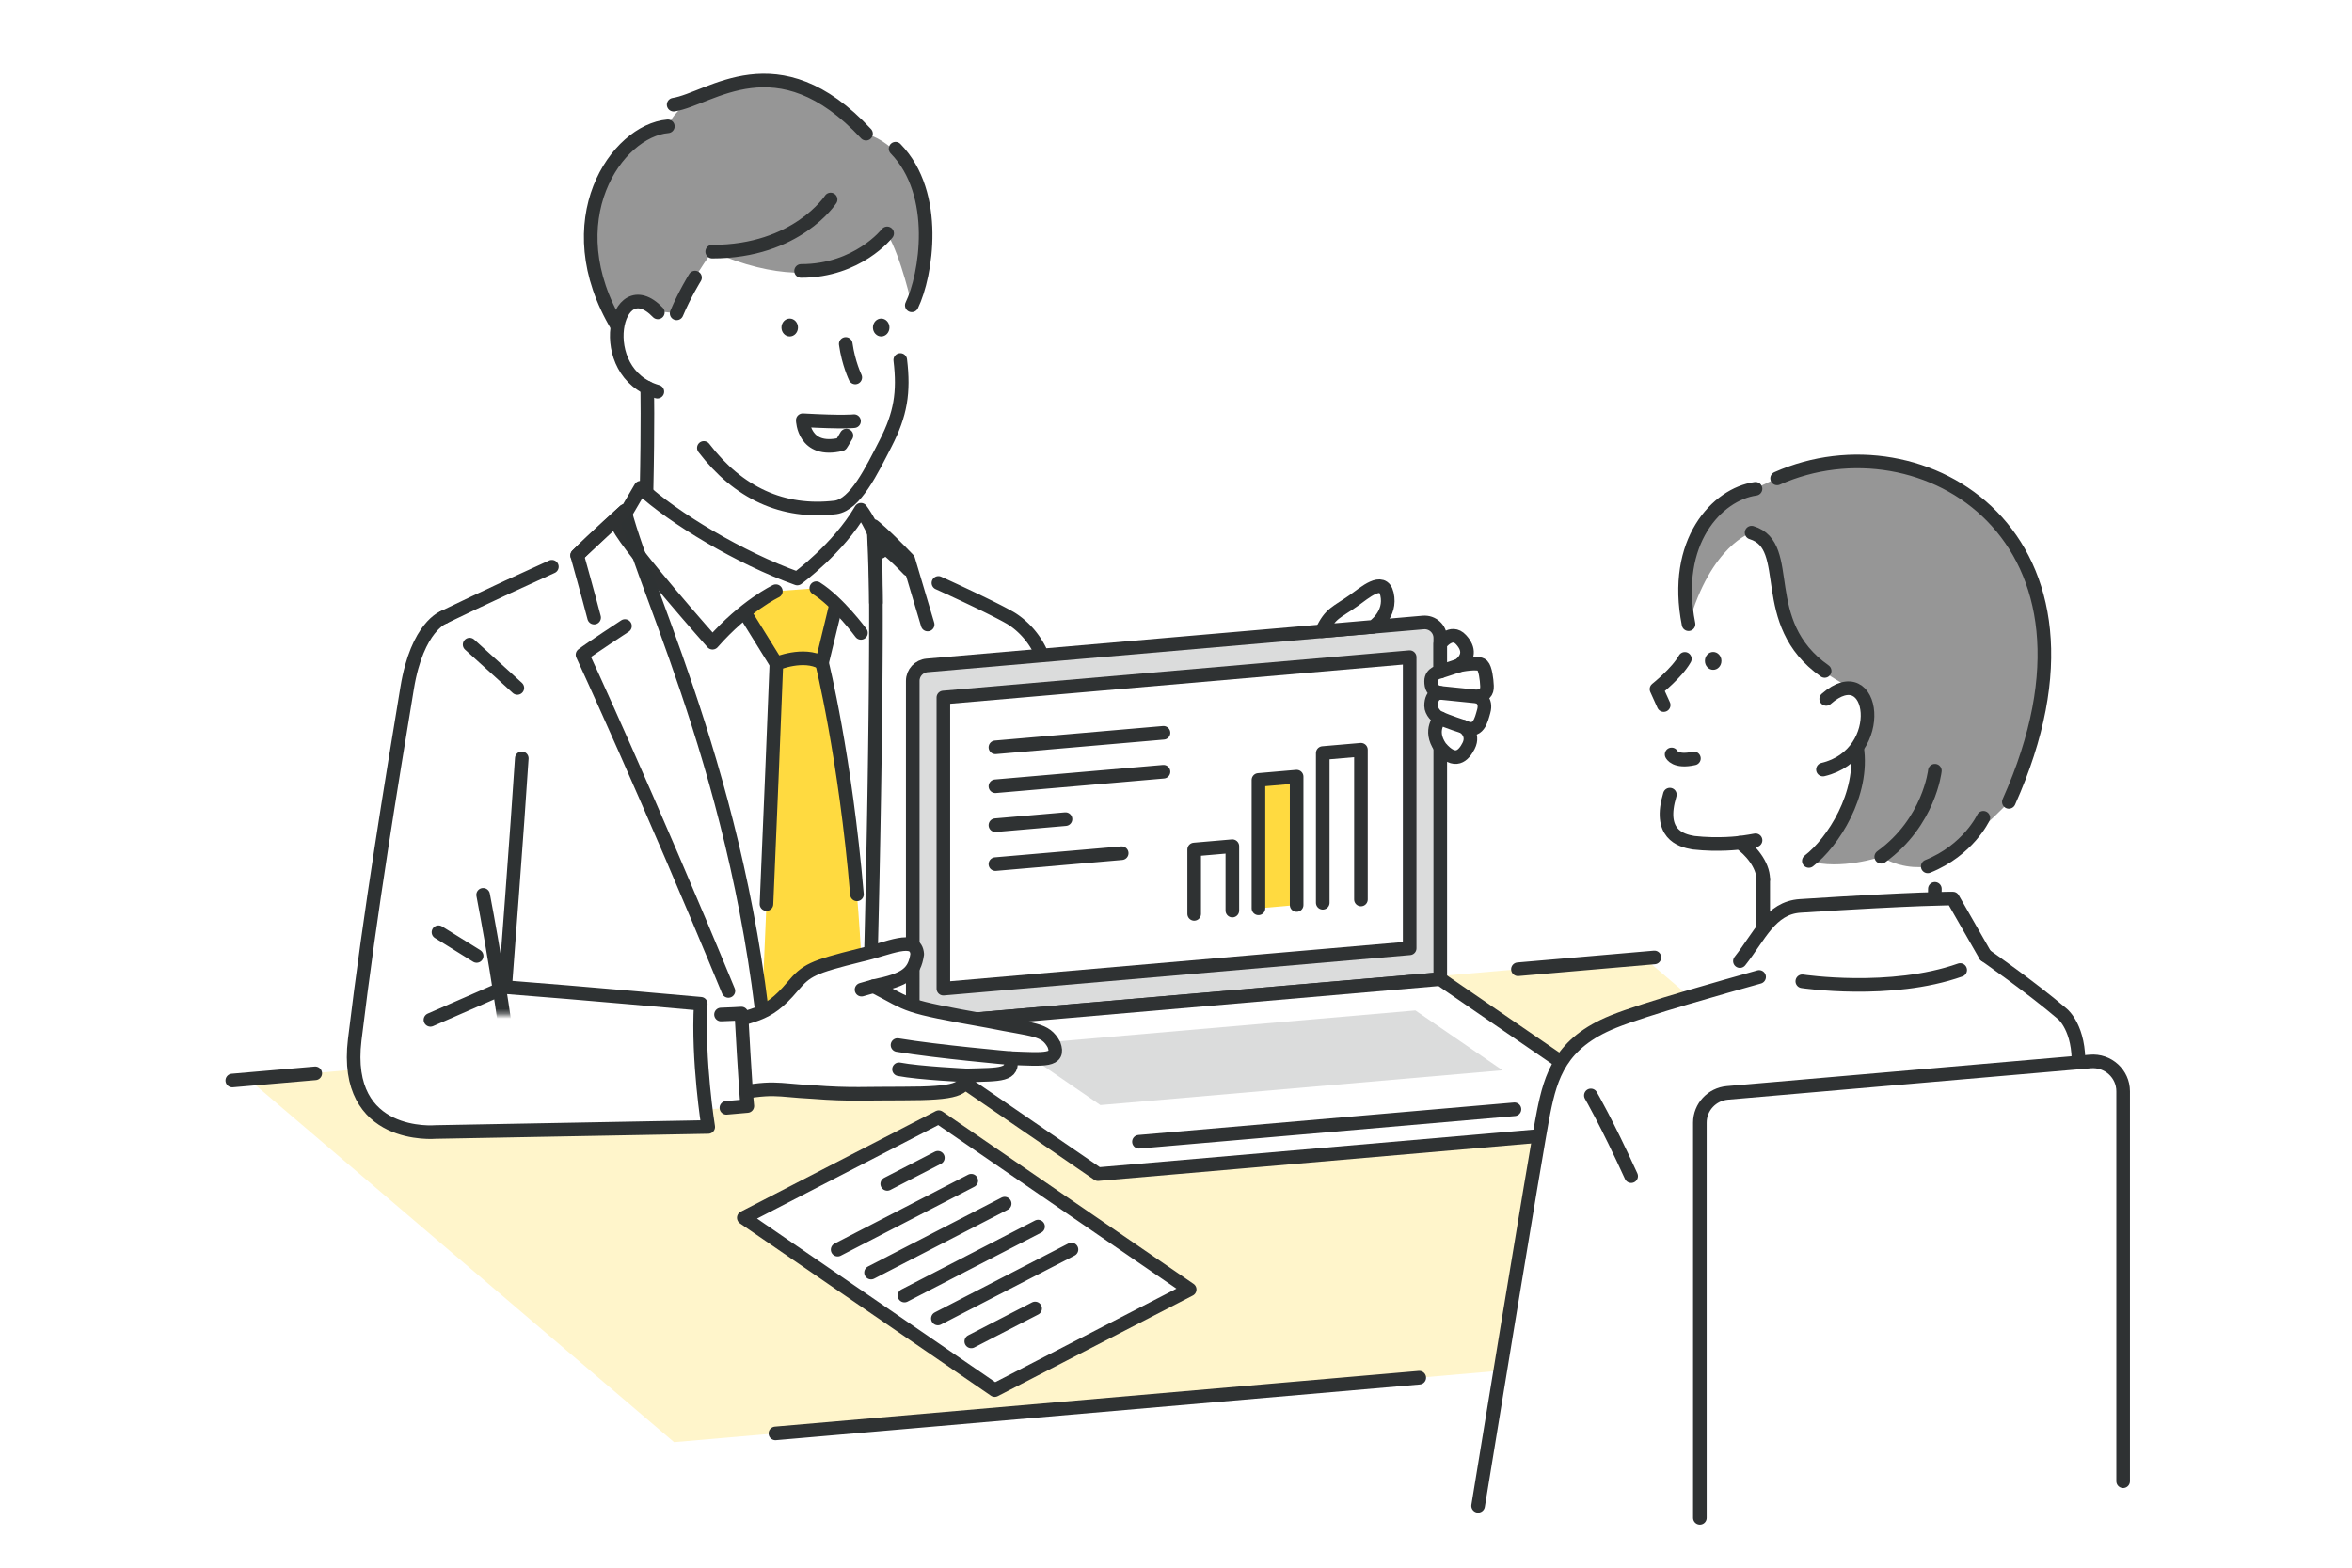 <svg xmlns="http://www.w3.org/2000/svg" width="486" height="324" fill="none"><path fill="#fff" d="M0 0h486v324H0z"/><path fill="#FFF5CB" d="m339.815 198.058-195.008 16.877 1.525 17.5-58.695 1.508-10.671-3.771-4.574-9.048-21.054 1.9 87.945 75.036 288.476-24.966"/><path stroke="#2F3233" stroke-linecap="round" stroke-linejoin="round" stroke-width="2.812" d="m48 223.313 17.14-1.483M313.654 200.321l28.198-2.439M160.224 296.248l133.043-11.516"/><mask id="a" width="221" height="200" x="71" y="10" maskUnits="userSpaceOnUse" style="mask-type:luminance"><path fill="#fff" d="m71.926 209.725 219.744-.366V10l-219.744.364z"/></mask><g mask="url(#a)"><path fill="#fff" d="M186.892 212.85h-56.973V112.055l56.973 7.505z"/><path fill="#fff" d="M186.023 74.4c2.042-6.537 2.128-12.673 1.947-17.786-.194-5.424-.985-8.052-.985-8.052l-40.736-10.947-13.996 35.403s2.245 9.335 1.332 28.859l15.764 16.145 15.393 1.538 15.771-3.648-2.619-10.564-.59-3.484c1.907-1.88 3.618-4.466 4.994-7.606 2.606-5.942 6.075-11.132 3.963-16.593 0 0-.461-2.553-.238-3.266"/><path fill="#969696" d="M127.051 66.82c-12.345-21.874-1.31-37.57 10.946-40.716 0 0 .781-2.444 3.94-4.703 9.667-6.91 25.363-6.737 37.014 6.228 12.799 3.978 15.235 24.7 9.451 35.477 0 0-2.105-9.755-5.086-14.876 0 0-9.415 15.458-36.153 3.777 0 0-4.792 6.45-7.346 12.754l-4.954-.555-7.811 2.613z"/><path stroke="#2F3233" stroke-linecap="round" stroke-linejoin="round" stroke-width="2.812" d="M188.401 63.104c2.965-6.11 5.784-23.022-3.345-32.37M143.613 57.368s-2.131 3.424-3.798 7.39M171.635 41.229s-7.024 10.812-24.471 10.776M183.315 48.228s-6.053 7.77-17.786 7.77M137.997 26.103c-10.577.904-23.524 19.522-10.404 41.395M178.951 27.627c-18.308-19.683-32.201-7.143-39.756-5.99"/><path fill="#fff" d="M135.827 80.944c-13.434-3.82-8.708-25.557.1-16.381z"/><path stroke="#2F3233" stroke-linecap="round" stroke-linejoin="round" stroke-width="2.812" d="M135.827 80.944c-13.434-3.82-8.708-25.557.1-16.381"/><path stroke="#2F3233" stroke-linecap="round" stroke-linejoin="round" stroke-width="2.812" d="M133.729 80.134s.18 6.823-.144 21.743"/><path fill="#fff" d="M176.728 78.011s-1.408-2.91-1.969-6.925z"/><path stroke="#2F3233" stroke-linecap="round" stroke-linejoin="round" stroke-width="2.812" d="M176.728 78.011s-1.408-2.91-1.969-6.925M186.023 74.4c.809 6.717.067 11.21-3.036 17.25-2.892 5.628-6.234 12.619-10.323 13.213-10.958 1.311-20.123-2.997-27.227-12.291"/><path fill="#fff" d="M176.474 87.039s-2.047.29-10.593-.187c0 0 .156 6.853 7.923 4.984 0 0 .431-.637 1.098-1.823"/><path stroke="#2F3233" stroke-linecap="round" stroke-linejoin="round" stroke-width="2.812" d="M176.474 87.039s-2.047.29-10.593-.187c0 0 .156 6.853 7.923 4.984 0 0 .431-.637 1.098-1.823"/><path fill="#2F3233" d="M164.889 67.685c0 1.02-.764 1.846-1.708 1.846-.943 0-1.707-.826-1.707-1.846s.764-1.846 1.707-1.846 1.708.826 1.708 1.846M183.791 67.685c0 1.02-.764 1.846-1.707 1.846s-1.708-.826-1.708-1.846.764-1.846 1.708-1.846c.943 0 1.707.826 1.707 1.846"/><path fill="#FFDA40" d="M169.85 136.994s11.029 44.25 8.096 98.114l-9.862 14.6-11.719-16.319s3.069-69.88 4.062-96.234l4.06-8.467 5.365 8.306z"/><path stroke="#2E3233" stroke-linecap="round" stroke-linejoin="round" stroke-width="2.812" d="M158.378 186.847c.793-18.58 1.616-38.244 2.047-49.692l4.06-8.467 5.365 8.306s4.802 19.265 7.226 47.845"/><path fill="#FFDA40" stroke="#2E3233" stroke-linecap="round" stroke-linejoin="round" stroke-width="2.812" d="M148.479 118.022c.521.663 11.945 19.133 11.945 19.133s5.617-2.361 9.425-.16l4.235-17.494-9.343.061-16.26-1.538z"/><path fill="#fff" d="M160.318 122.182s-6.402 3.034-13.083 10.65c0 0-16.835-18.95-19.512-24.105l4.641-7.932c6.761 6.235 20.607 14.575 32.378 18.767 0 0 8.468-6.168 13.152-14.213 0 0 2.77 3.594 4.07 8.702 0 0-3.154 12.065-4.061 16.755 0 0-4.674-6.364-9.228-9.238"/><path stroke="#2F3233" stroke-linecap="round" stroke-linejoin="round" stroke-width="2.812" d="M177.903 130.804s-4.674-6.363-9.228-9.238M160.318 122.183s-6.402 3.034-13.083 10.65c0 0-16.835-18.95-19.512-24.105l4.641-7.932c6.761 6.235 20.607 14.575 32.378 18.767 0 0 8.468-6.169 13.152-14.213 0 0 2.77 3.594 4.07 8.702"/><path stroke="#2E3233" stroke-linecap="round" stroke-linejoin="round" stroke-width="2.812" d="M114.033 117.128c-13.386 6.044-22.329 10.438-22.329 10.438m8.125 57.37s5.034 25.955 6.657 45.179c0 0-6.44 70.984-6.902 72.517 10.74 5.58 36.152 11.557 36.152 11.557 16.599.018 23.176-77.446 23.176-89.429-3.964-59.624-24.945-100.53-29.817-119.169l-9.837 9.194"/><path stroke="#2F3233" stroke-linecap="round" stroke-linejoin="round" stroke-width="2.812" d="M129.097 105.594s-6.528 5.787-9.838 9.194c0 0 2.387 8.524 3.503 12.85M129.138 129.381s-7.365 4.825-8.774 5.941c0 0 13.627 29.435 30.148 69.478"/><path stroke="#2E3233" stroke-linecap="round" stroke-linejoin="round" stroke-width="2.812" d="M187.706 117.687c-5.091-5.322-6.918-5.772-6.918-5.772.723 16.769-.536 85.772-1.667 111.431 0 0 12.123 80.952 14.516 83.739 2.396 2.788 6.479 2.926 8.592 1.254s8.513-5.083 8.44-6.365c-.472-8.243-6.403-67.748-8.35-80.944m27.266-48.896a12235 12235 0 0 1-14.138-36.378c-2.255-5.833-6.976-8.208-6.976-8.208s-3.113-1.851-14.561-7.069"/><path stroke="#2E3233" stroke-linecap="round" stroke-linejoin="round" stroke-width="2.812" d="m191.683 129.071-3.999-13.433c-5.108-5.337-7.172-6.91-7.172-6.91s.483 10.311.483 15.81"/><path stroke="#2F3233" stroke-linecap="round" stroke-linejoin="round" stroke-width="2.812" d="m230.199 173.721-2.627 8.022"/></g><path stroke="#2E3233" stroke-linecap="round" stroke-linejoin="round" stroke-width="2.812" d="M106.898 142.178s-5.828-5.337-9.86-8.955"/><path fill="#DBDCDC" stroke="#2F3233" stroke-linecap="round" stroke-linejoin="round" stroke-width="2.812" d="m188.605 211.776 109.001-9.434v-70.505c0-1.878-1.626-3.351-3.516-3.187l-102.532 8.874c-1.67.143-2.953 1.528-2.953 3.186z"/><path fill="#fff" stroke="#2F3233" stroke-linecap="round" stroke-linejoin="round" stroke-width="2.812" d="m194.931 204.328 96.352-8.338v-60.173l-96.352 8.34z"/><path fill="#fff" d="M281.214 185.896v-30.941l-7.892.682v30.941"/><path stroke="#2F3233" stroke-linecap="round" stroke-linejoin="round" stroke-width="2.812" d="M281.214 185.896v-30.941l-7.892.682v30.941"/><path fill="#FFDA40" d="M267.927 187.043v-26.531l-7.89.682v26.533"/><path stroke="#2E3233" stroke-linecap="round" stroke-linejoin="round" stroke-width="2.812" d="M267.927 187.043v-26.531l-7.89.682v26.533"/><path fill="#fff" d="M254.644 188.194v-13.306l-7.89.682v13.306"/><path stroke="#2F3233" stroke-linecap="round" stroke-linejoin="round" stroke-width="2.812" d="M254.644 188.194v-13.306l-7.89.682v13.306M240.415 151.452l-34.729 3.005M240.415 159.495l-34.729 3.006M231.781 176.331l-26.095 2.257M220.165 169.292l-14.479 1.254"/><path fill="#fff" stroke="#2F3233" stroke-linecap="round" stroke-linejoin="round" stroke-width="2.812" d="m297.608 202.345-109.003 9.433v4.598l38.274 26.286 109-9.434v-4.598z"/><path fill="#DBDCDC" d="m209.37 216.023 83.097-7.191 18.003 12.365-83.097 7.191z"/><path stroke="#2F3233" stroke-linecap="round" stroke-linejoin="round" stroke-width="2.812" d="m312.934 229.256-77.59 6.715"/><path fill="#fff" stroke="#2F3233" stroke-linecap="round" stroke-linejoin="round" stroke-width="2.812" d="M297.606 154.441c3.071 3.638 4.858 1.677 5.854-.286 1.262-2.488-1.025-3.944-1.025-3.944 3.07 1.541 3.641-1.443 4.145-3.2.686-2.401-1.156-3.03-1.156-3.03 1.271-.457 1.896-.824 1.839-2.195-.058-1.371-.321-3.589-.972-4.264-.813-.844-4.796 0-4.796 0 2.022-1.543 2.191-3.373.404-5.315-2.05-2.231-4.293.857-4.293.857v5.74s-1.897.261-1.89 1.977c.005 1.2.289 2.115 1.89 2.409 0 0-1.903 0-1.897 2.679.004 1.205 1.221 2.457 1.914 2.571 0 0-2.485 2.401-.017 6.001"/><path fill="#fff" d="M301.495 137.522s-2.914.987-3.889 1.283z"/><path stroke="#2F3233" stroke-linecap="round" stroke-linejoin="round" stroke-width="2.812" d="M301.495 137.522s-2.914.987-3.889 1.283"/><path fill="#fff" d="M297.606 143.19c2.02.216 7.818.793 7.818.793z"/><path stroke="#2F3233" stroke-linecap="round" stroke-linejoin="round" stroke-width="2.812" d="M297.606 143.19c2.02.216 7.818.793 7.818.793"/><path fill="#fff" d="M302.437 150.214s-3.271-1.04-4.812-1.773z"/><path stroke="#2F3233" stroke-linecap="round" stroke-linejoin="round" stroke-width="2.812" d="M302.437 150.214s-3.271-1.04-4.812-1.773"/><path fill="#fff" stroke="#2F3233" stroke-linecap="round" stroke-linejoin="round" stroke-width="2.812" d="M283.751 129.546s3.835-2.52 2.839-6.792c-.843-3.626-4.695-.189-6.837 1.331-3.534 2.507-4.86 2.563-6.616 6.379l10.615-.918z"/><path fill="#fff" d="M149.778 226.431c10.525-2.079 10.16-1.136 18.159-.741 7.729.618 11.413.279 18.647.311 11.237 0 12.787-.878 13.174-3.747 7.044-.201 9.794.055 9.04-3.565 7.055.276 10.253.632 8.984-2.78-1.795-3.346-4.099-2.945-13.424-4.839-18.195-3.241-15.859-3.12-23.84-7.243 6.585-1.343 8.411-2.625 9.009-6.62-.308-4.116-5.943-1.107-11.738.189-10.006 2.491-11.134 3.083-14.044 6.506-5.57 6.619-8.053 5.506-17.28 8.716"/><path stroke="#2F3233" stroke-linecap="round" stroke-linejoin="round" stroke-width="2.812" d="M149.778 226.431c10.525-2.079 10.16-1.136 18.159-.741 7.729.618 11.413.279 18.647.311 11.237 0 12.787-.878 13.174-3.747 7.044-.201 9.794.055 9.04-3.565 7.055.276 10.253.632 8.984-2.78-1.795-3.346-4.099-2.945-13.424-4.839-18.195-3.241-15.859-3.12-23.84-7.243 6.585-1.343 8.411-2.625 9.009-6.62-.308-4.116-5.943-1.107-11.738.189-10.006 2.491-11.134 3.083-14.044 6.506-5.57 6.619-8.053 5.506-17.28 8.716"/><path stroke="#2F3233" stroke-linecap="round" stroke-linejoin="round" stroke-width="2.812" d="M208.8 218.692s-15.054-1.323-23.345-2.704M199.76 222.254s-9.868-.465-13.994-1.261M180.518 203.829s-1.682.475-2.497.707"/><path fill="#fff" d="M141.139 209.919s10.166-.283 12.054-.448c0 0 .868 16.083 1.23 19.109 0 0-12.307 1.02-16.893 1.814"/><path stroke="#2F3233" stroke-linecap="round" stroke-linejoin="round" stroke-width="2.812" d="M148.984 209.67c1.888-.069 3.55-.141 4.207-.199 0 0 .869 16.083 1.231 19.109 0 0-1.821.151-4.324.381"/><path stroke="#2E3233" stroke-linecap="round" stroke-linejoin="round" stroke-width="2.812" d="M91.705 127.567s-5.477 1.865-7.573 14.61c-3.205 19.493-7.596 45.885-10.835 72.704-2.515 20.829 16.707 19.073 16.707 19.073l56.338-1.042s-2.213-13.623-1.547-25.461c0 0-24.849-2.239-40.411-3.438 0 0 2.574-33.704 3.434-47.284M104.385 204.016l-15.446 6.758"/><path fill="#fff" d="M361.933 110.08c-6.467 2.577-13.325 10.629-13.791 26.087-.913 1.317-5.859 6.256-5.859 6.256l1.038 1.731c2.255 6.257 3.66 11.935 1.724 20.074-2.437 8.051 2.12 9.477 4.865 9.937 5.302.598 9.611 0 9.611 0 2.092 1.426 4.816 4.508 4.816 7.544l24.387 6.021 11.082-4.028.777-16.912-38.65-56.708z"/><path fill="#fff" d="M399.806 183.701s-.124 5.55 0 9.843l-.056 10.399-35.414-8.128V181.71"/><path stroke="#2F3233" stroke-linecap="round" stroke-linejoin="round" stroke-width="2.812" d="M399.806 183.701s-.124 5.55 0 9.843l-.056 10.399-35.414-8.128V181.71"/><path fill="#969696" d="M373.764 177.937c4.712-3.405 11.463-18.892 9.961-23.474l-.548-11.991c-23.321-10.833-10.098-29.003-21.242-32.392 0 0-8.402 2.538-13.024 18.922-3.384-17.043 5.896-26.863 13.837-27.983 33.113-18.14 76.904 9.875 52.349 64.71 0 0-8.236 9.002-16.765 13.33 0 0-4.787.989-9.606-1.99 0 0-8.482 2.864-14.961.866z"/><path stroke="#2F3233" stroke-linecap="round" stroke-linejoin="round" stroke-width="2.812" d="M415.094 165.73c24.555-54.835-17.872-80.23-47.885-66.857M377.034 138.665c-14.288-10.026-6.039-25.829-15.101-28.585M373.764 177.938c4.961-3.805 11.438-13.864 9.961-23.473M398.33 179.06c8.372-3.352 11.491-10.05 11.491-10.05M388.724 177.073c9.936-7.176 11.082-17.787 11.082-17.787M348.909 129.002c-3.384-17.043 5.896-26.862 13.837-27.982M349.909 174.164c-2.743-.46-7.302-1.886-4.865-9.936M364.338 181.709c0-3.036-2.723-6.118-4.816-7.544 0 0-4.31.599-9.611 0M345.407 155.919s.747 1.697 4.613.826"/><path fill="#2F3233" d="M353.998 138.434c.943 0 1.707-.826 1.707-1.846 0-1.019-.764-1.846-1.707-1.846s-1.707.827-1.707 1.846.764 1.846 1.707 1.846"/><path fill="#fff" d="m343.771 145.718-1.488-3.293s4.226-3.344 5.859-6.257"/><path stroke="#2F3233" stroke-linecap="round" stroke-linejoin="round" stroke-width="2.812" d="m343.771 145.718-1.488-3.293s4.226-3.344 5.859-6.257"/><path fill="#fff" d="M376.678 159.046c13.6-3.197 10.706-23.432.672-14.598z"/><path stroke="#2F3233" stroke-linecap="round" stroke-linejoin="round" stroke-width="2.812" d="M376.678 159.046c13.6-3.197 10.706-23.432.672-14.598"/><path fill="#fff" d="M305.425 311.211s12.054-74.057 13.543-81.417c1.487-7.36 3.472-14.23 14.386-18.646 6.52-2.639 16.58-5.626 23.624-7.606l2.544-4.907c4.092-5.154 6.308-10.825 12.464-11.409 21.95-2.085 25.701-1.519 25.701-1.519s3.798.309 6.109 3.115c3.22 3.909 6.433 8.617 6.433 8.617s8.326 3.894 14.775 9.415c0 0 3.906 4.11 4.464 13.495 0 0-.124 67.837 0 84.52"/><path fill="#fff" d="M372.414 202.807s18.218 2.756 32.621-2.33z"/><path stroke="#2F3233" stroke-linecap="round" stroke-linejoin="round" stroke-width="2.812" d="M372.414 202.807s18.218 2.756 32.621-2.33M305.425 311.212s12.054-74.057 13.543-81.417c1.487-7.36 3.472-14.231 14.386-18.646 6.52-2.639 23.093-7.26 30.136-9.24"/><path fill="#fff" d="M328.723 226.395s3.274 5.606 8.326 16.683z"/><path stroke="#2F3233" stroke-linecap="round" stroke-linejoin="round" stroke-width="2.812" d="M328.723 226.395s3.274 5.606 8.326 16.683"/><path fill="#fff" d="M359.521 198.635c4.092-5.153 6.293-11.008 12.464-11.408 24.439-1.583 31.531-1.52 31.531-1.52l6.711 11.733"/><path stroke="#2F3233" stroke-linecap="round" stroke-linejoin="round" stroke-width="2.812" d="M359.521 198.635c4.092-5.153 6.293-11.008 12.464-11.408 24.439-1.583 31.531-1.52 31.531-1.52l6.711 11.733"/><path stroke="#2F3233" stroke-linecap="round" stroke-linejoin="round" stroke-width="2.812" d="M410.226 197.438s9.518 6.62 15.966 12.141c0 0 3.597 2.944 3.274 10.769 0 0-.123 67.837 0 84.52"/><path fill="#fff" d="M351.25 313.704v-81.682c0-3.204 2.477-5.876 5.702-6.155l74.966-6.488c3.651-.316 6.79 2.53 6.79 6.155v80.601"/><path stroke="#2F3233" stroke-linecap="round" stroke-linejoin="round" stroke-width="2.812" d="M351.25 313.704v-81.682c0-3.204 2.477-5.876 5.702-6.155l74.966-6.488c3.651-.316 6.79 2.53 6.79 6.155v80.601M359.521 174.165s1.501-.172 3.232-.5"/><path fill="#fff" stroke="#2F3233" stroke-linecap="round" stroke-linejoin="round" stroke-width="2.812" d="m153.693 251.678 40.281-20.789 51.852 35.612-40.282 20.79z"/><path stroke="#2F3233" stroke-linecap="round" stroke-linejoin="round" stroke-width="2.812" d="m183.335 244.679 10.458-5.397M173.087 258.269l27.609-14.248M179.99 263.01l27.608-14.249M186.891 267.753l27.608-14.249M193.793 272.493l27.61-14.249M200.697 277.231l13.194-6.808"/><path stroke="#2E3233" stroke-linecap="round" stroke-linejoin="round" stroke-width="2.812" d="m98.49 197.57-7.887-4.907"/></svg>